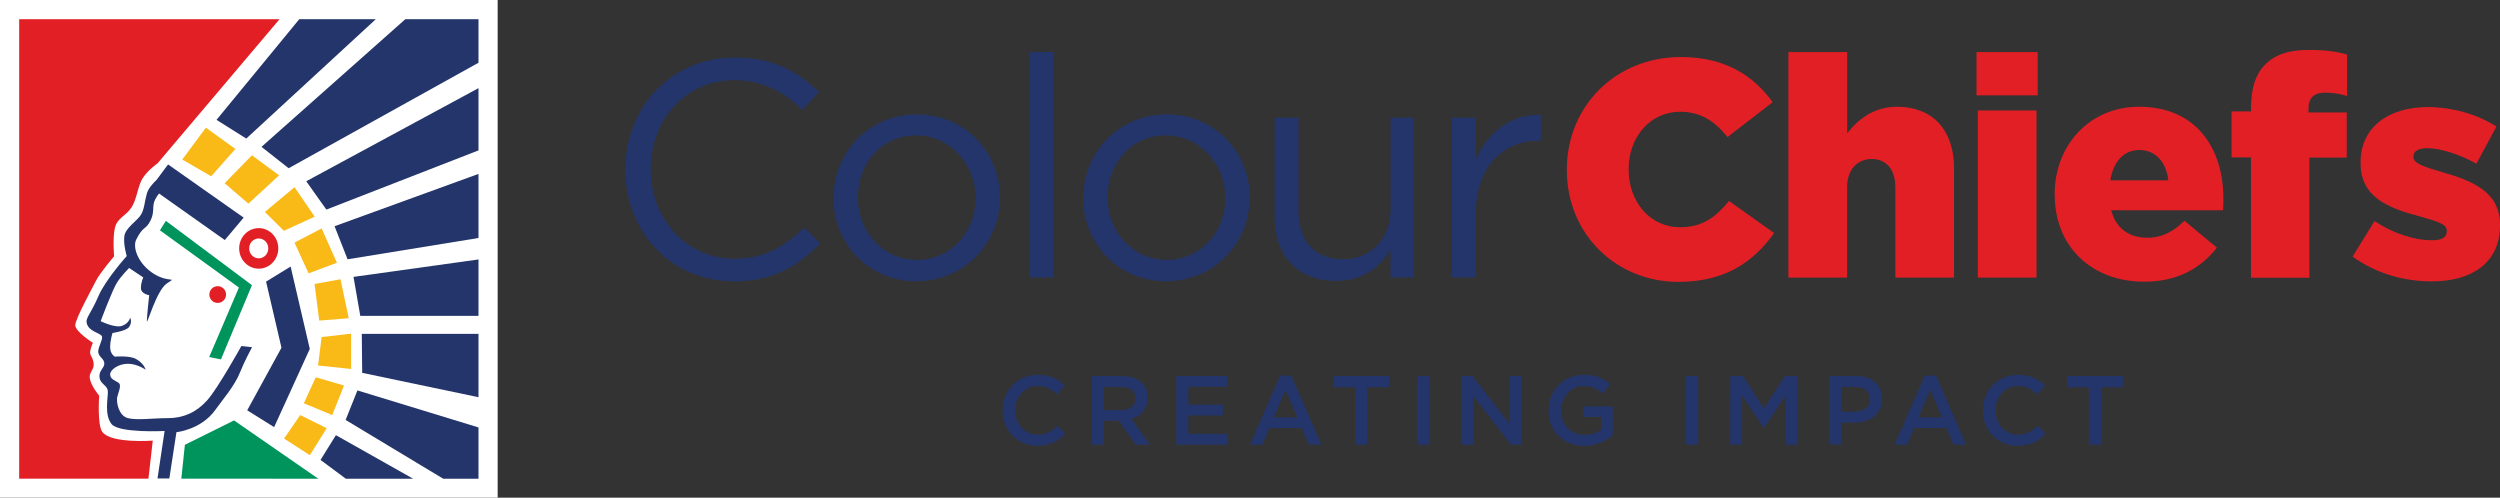 <?xml version="1.0" encoding="UTF-8"?>
<svg id="Layer_1" data-name="Layer 1" xmlns="http://www.w3.org/2000/svg" viewBox="0 0 316.83 63.07">
  <rect x="0" y="0" width="316.83" height="63.07" fill="#333333" stroke="none"/>
  <defs>
    <style>
      .cls-1 {
        fill: #f9b916;
      }

      .cls-2 {
        fill: #00945d;
      }

      .cls-3 {
        fill: #fff;
      }

      .cls-4, .cls-5 {
        fill: #e31f26;
      }

      .cls-6, .cls-7 {
        fill: #23356b;
      }

      .cls-7, .cls-5 {
        fill-rule: evenodd;
      }
    </style>
  </defs>
  <rect class="cls-3" width="63.07" height="63.07"/>
  <g>
    <g>
      <path class="cls-6" d="m131.48,56.5c-2.53,0-4.42-1.97-4.42-4.48s1.85-4.51,4.48-4.51c1.6,0,2.57.56,3.4,1.35l-.98,1.13c-.7-.65-1.44-1.08-2.43-1.08-1.66,0-2.87,1.36-2.87,3.08s1.2,3.1,2.87,3.1c1.07,0,1.75-.43,2.5-1.13l.98.99c-.9.94-1.9,1.54-3.53,1.54Z"/>
      <path class="cls-6" d="m143.93,56.35l-2.14-3.03h-1.91v3.03h-1.53v-8.69h3.87c2,0,3.23,1.06,3.23,2.75,0,1.44-.85,2.31-2.07,2.65l2.35,3.29h-1.8Zm-1.82-7.3h-2.22v2.92h2.23c1.09,0,1.79-.57,1.79-1.46,0-.96-.67-1.45-1.8-1.45Z"/>
      <path class="cls-6" d="m155.53,49.02h-4.92v2.26h4.36v1.37h-4.36v2.33h4.98v1.37h-6.51v-8.69h6.45v1.36Z"/>
      <path class="cls-6" d="m167.48,56.35h-1.62l-.88-2.1h-4.11l-.89,2.1h-1.57l3.83-8.75h1.41l3.82,8.75Zm-4.56-6.93l-1.49,3.48h2.99l-1.5-3.48Z"/>
      <path class="cls-6" d="m173.28,56.35h-1.54v-7.27h-2.76v-1.42h7.05v1.42h-2.76v7.27Z"/>
      <path class="cls-6" d="m181.13,47.66v8.69h-1.53v-8.69h1.53Z"/>
      <path class="cls-6" d="m191.27,47.66h1.5v8.69h-1.28l-4.79-6.18v6.18h-1.5v-8.69h1.41l4.66,6.01v-6.01Z"/>
      <path class="cls-6" d="m200.76,56.5c-2.72,0-4.51-1.94-4.51-4.48s1.86-4.51,4.48-4.51c1.51,0,2.45.42,3.34,1.18l-.97,1.16c-.67-.57-1.33-.93-2.43-.93-1.6,0-2.82,1.39-2.82,3.08,0,1.8,1.18,3.12,2.96,3.12.82,0,1.56-.26,2.1-.66v-1.63h-2.22v-1.33h3.7v3.65c-.86.73-2.09,1.35-3.63,1.35Z"/>
      <path class="cls-6" d="m215.21,47.66v8.69h-1.53v-8.69h1.53Z"/>
      <path class="cls-6" d="m223.55,54.21h-.05l-2.72-4.07v6.21h-1.5v-8.69h1.63l2.64,4.11,2.65-4.11h1.63v8.69h-1.53v-6.23l-2.74,4.1Z"/>
      <path class="cls-6" d="m235.06,53.55h-1.73v2.79h-1.53v-8.69h3.42c2.03,0,3.3,1.14,3.3,2.92,0,1.96-1.56,2.98-3.48,2.98Zm.05-4.51h-1.77v3.13h1.77c1.16,0,1.87-.63,1.87-1.57,0-1.03-.73-1.56-1.87-1.56Z"/>
      <path class="cls-6" d="m249.18,56.35h-1.62l-.88-2.1h-4.11l-.89,2.1h-1.57l3.83-8.75h1.41l3.82,8.75Zm-4.56-6.93l-1.49,3.48h2.99l-1.5-3.48Z"/>
      <path class="cls-6" d="m255.71,56.5c-2.53,0-4.42-1.97-4.42-4.48s1.85-4.51,4.48-4.51c1.6,0,2.57.56,3.4,1.35l-.98,1.13c-.7-.65-1.44-1.08-2.43-1.08-1.66,0-2.87,1.36-2.87,3.08s1.2,3.1,2.87,3.1c1.07,0,1.75-.43,2.5-1.13l.98.99c-.9.94-1.9,1.54-3.53,1.54Z"/>
      <path class="cls-6" d="m266.27,56.35h-1.54v-7.27h-2.75v-1.42h7.05v1.42h-2.75v7.27Z"/>
    </g>
    <g>
      <g>
        <path class="cls-6" d="m92.99,35.64c-7.91,0-13.74-6.22-13.74-14.13s5.79-14.21,13.86-14.21c4.97,0,7.95,1.76,10.69,4.35l-2.11,2.27c-2.31-2.19-4.89-3.76-8.62-3.76-6.07,0-10.61,4.89-10.61,11.28s4.58,11.35,10.61,11.35c3.76,0,6.23-1.45,8.85-3.95l2.04,2c-2.86,2.9-5.99,4.82-10.96,4.82Z"/>
        <path class="cls-6" d="m116.12,35.64c-6.07,0-10.49-4.78-10.49-10.53s4.46-10.61,10.57-10.61,10.53,4.78,10.53,10.53-4.5,10.61-10.61,10.61Zm0-18.48c-4.38,0-7.4,3.49-7.4,7.87s3.21,7.91,7.48,7.91,7.44-3.49,7.44-7.83-3.25-7.95-7.52-7.95Z"/>
        <path class="cls-6" d="m130.47,35.17V6.59h3.02v28.58h-3.02Z"/>
        <path class="cls-6" d="m147.77,35.64c-6.07,0-10.49-4.78-10.49-10.53s4.46-10.61,10.57-10.61,10.53,4.78,10.53,10.53-4.5,10.61-10.61,10.61Zm0-18.48c-4.38,0-7.4,3.49-7.4,7.87s3.21,7.91,7.48,7.91,7.44-3.49,7.44-7.83-3.25-7.95-7.52-7.95Z"/>
        <path class="cls-6" d="m176.22,14.93h2.98v20.24h-2.98v-3.52c-1.37,2.19-3.44,3.95-6.93,3.95-4.89,0-7.75-3.29-7.75-8.1v-12.57h3.02v11.82c0,3.76,2.04,6.11,5.6,6.11s6.07-2.54,6.07-6.34v-11.59Z"/>
        <path class="cls-6" d="m187.02,35.17h-3.02V14.93h3.02v5.28c1.49-3.37,4.42-5.79,8.26-5.64v3.25h-.23c-4.43,0-8.03,3.17-8.03,9.28v8.06Z"/>
      </g>
      <g>
        <path class="cls-4" d="m198.57,21.56v-.08c0-7.99,6.15-14.25,14.45-14.25,5.6,0,9.2,2.35,11.63,5.72l-5.72,4.42c-1.57-1.96-3.37-3.21-5.99-3.21-3.84,0-6.54,3.25-6.54,7.24v.08c0,4.11,2.7,7.32,6.54,7.32,2.86,0,4.54-1.33,6.18-3.33l5.72,4.07c-2.58,3.56-6.07,6.18-12.14,6.18-7.83,0-14.13-5.99-14.13-14.17Z"/>
        <path class="cls-4" d="m226.66,6.6h7.44v10.3c1.37-1.76,3.33-3.37,6.34-3.37,4.5,0,7.2,2.98,7.2,7.79v13.86h-7.44v-11.47c0-2.31-1.22-3.56-2.98-3.56s-3.13,1.25-3.13,3.56v11.47h-7.44V6.6Z"/>
        <path class="cls-4" d="m250.49,6.6h7.75v5.48h-7.75v-5.48Zm.16,7.4h7.44v21.18h-7.44V14Z"/>
        <path class="cls-4" d="m260.39,24.69v-.08c0-6.19,4.42-11.08,10.69-11.08,7.32,0,10.69,5.36,10.69,11.59,0,.47,0,1.02-.04,1.53h-14.17c.59,2.31,2.27,3.48,4.58,3.48,1.76,0,3.17-.67,4.7-2.15l4.11,3.41c-2.04,2.59-4.97,4.31-9.2,4.31-6.65,0-11.35-4.43-11.35-11Zm14.41-1.84c-.28-2.35-1.65-3.84-3.68-3.84s-3.29,1.53-3.68,3.84h7.36Z"/>
        <path class="cls-4" d="m285.28,19.95h-2.47v-5.83h2.47v-.47c0-2.43.55-4.23,1.8-5.48,1.29-1.29,3.02-1.84,5.52-1.84,2.27,0,3.68.24,4.85.59v5.25c-.86-.27-1.72-.43-2.78-.43-1.37,0-2.11.62-2.11,2v.51h4.85v5.72h-4.74v15.23h-7.4v-15.23Z"/>
        <path class="cls-4" d="m298.15,32.52l2.78-4.5c2.43,1.61,5.09,2.43,7.28,2.43,1.29,0,1.88-.39,1.88-1.14v-.08c0-.82-1.18-1.17-3.41-1.8-4.19-1.1-7.52-2.51-7.52-6.77v-.08c0-4.5,3.6-7.01,8.49-7.01,3.09,0,6.3.9,8.73,2.47l-2.54,4.7c-2.19-1.21-4.58-1.96-6.26-1.96-1.14,0-1.72.43-1.72,1.02v.08c0,.82,1.21,1.22,3.45,1.88,4.19,1.18,7.52,2.62,7.52,6.73v.08c0,4.66-3.49,7.09-8.65,7.09-3.56,0-7.09-1.02-10.02-3.13Z"/>
      </g>
    </g>
    <g>
      <polygon class="cls-1" points="29.83 18.88 26.76 22.34 23.1 20.22 26.09 16.18 29.83 18.88"/>
      <path class="cls-4" d="m32.79,28.91c-1.37,0-2.48,1.15-2.48,2.57s1.11,2.57,2.48,2.57,2.48-1.15,2.48-2.57-1.11-2.57-2.48-2.57Zm0,3.83c-.67,0-1.21-.56-1.21-1.26s.54-1.26,1.21-1.26,1.21.56,1.21,1.26-.54,1.26-1.21,1.26Z"/>
      <polygon class="cls-2" points="21.02 27.99 31.93 36.14 28 45.55 26.51 45.25 30.28 36.44 20.27 29.19 21.02 27.99"/>
      <path class="cls-4" d="m27.59,38.39c.58,0,1.06-.47,1.06-1.06s-.47-1.06-1.06-1.06-1.06.47-1.06,1.06.47,1.06,1.06,1.06Z"/>
      <polygon class="cls-1" points="28.47 23.22 31.93 19.68 35.37 22.22 31.48 25.81 28.47 23.22"/>
      <polygon class="cls-1" points="33.57 26.86 37.33 23.72 39.88 27.46 35.97 29.25 33.57 26.86"/>
      <path class="cls-6" d="m30.58,43.87s-2.99,5.39-4.34,6.88c-1.35,1.5-2.99,2.24-4.94,2.24s-3.89.3-5.09,0c-1.2-.3-1.5-2.1-1.35-2.69.15-.6.6-1.5.15-1.8-.45-.3-1.05-.45-1.05-1.05s1.05-1.35,2.25-1.35,2.24.75,2.24.75c0,0-.15-.75-1.2-1.35-.82-.47-2.69-.3-2.69-.3,0,0-.6-.3-.6-1.2s.3-1.8.3-1.8c0,0,1.72-.25,2.09-.75.45-.6.15-1.2.15-1.2,0,0-.15.75-1.05,1.05-.9.3-2.69-.6-2.69-.6,0,0,1.5-4.04,2.1-4.94.6-.9,1.5-1.8,1.5-1.8l1.8,1.2s-.3.6-.3,1.35,1.05.9,1.05.9c0,0-.3,2.69-.3,3.29s1.2-3.89,2.55-4.79c1.35-.9.3,0-1.65-1.2-1.95-1.2-2.75-3.32-2.25-4.34.9-1.8,1.2-1.2,1.8-2.39.6-1.2.15-1.8.6-2.69.13-.25.3-.52.49-.77l8.34,5.9,2.39-2.84-9.58-6.74-1.45,1.95c-.42.39-1.05,1.07-1.24,1.74-.3,1.05-.3,1.95-.75,2.69-.45.75-1.95,1.65-2.1,2.69-.15,1.05.3,2.54.3,2.54,0,0-2.69,2.99-3.59,5.09-.9,2.1-1.57,2.7-1.5,3.29.15,1.2,1.8,1.35,1.95,1.8.15.45-.6,1.5-.45,2.1.15.6.75.75.75,1.35s-.75.9-.6,1.8c.15.9,1.05.9,1.05,1.8s-.45,2.84.45,4.04c.9,1.2,6.74.9,6.74.9l-.9,6.02h1.5l.9-5.87s3.14-.3,4.94-2.84c.88-1.24,2.45-3.03,3.14-4.79.52-1.32,1.5-3.14,1.5-3.14l-1.35-.15Z"/>
      <polygon class="cls-6" points="33.72 35.69 36.83 33.78 39.26 44.22 34.74 54.13 31.33 52 35.67 44.07 33.72 35.69"/>
      <polygon class="cls-1" points="37.32 30.75 40.76 28.95 42.7 33.3 39.11 34.64 37.32 30.75"/>
      <polygon class="cls-1" points="39.86 35.99 43.15 35.39 44.2 40.33 40.46 40.63 39.86 35.99"/>
      <polygon class="cls-1" points="40.76 42.72 44.5 42.28 44.5 46.76 40.31 46.32 40.76 42.72"/>
      <polygon class="cls-1" points="38.51 51.11 40.01 47.81 43.6 48.86 42.1 52.6 38.51 51.11"/>
      <polygon class="cls-1" points="36 55.58 38.05 52.6 41.4 54.27 39.27 57.69 36 55.58"/>
      <polygon class="cls-2" points="29.66 53.28 40.34 60.67 22.98 60.66 23.43 56.37 29.66 53.28"/>
      <polygon class="cls-7" points="40.62 58.29 42.57 55.15 52.36 60.67 43.83 60.67 40.62 58.29"/>
      <polygon class="cls-6" points="60.64 11.17 38.81 22.97 41.36 26.56 60.64 19.06 60.64 11.17"/>
      <polygon class="cls-6" points="60.64 22.04 42.4 28.67 44.05 32.86 60.64 30.16 60.64 22.04"/>
      <polygon class="cls-6" points="60.64 32.88 44.8 35.09 45.66 40.03 60.64 40.03 60.64 32.88"/>
      <polygon class="cls-6" points="60.64 42.31 45.85 42.31 45.9 47.25 60.64 50.34 60.64 42.31"/>
      <polygon class="cls-7" points="60.64 54.17 45.3 49.48 43.8 53.22 56.17 60.67 60.64 60.67 60.64 54.17"/>
      <path class="cls-5" d="m16.66,26.31c.7-1.1.82-2.79,1.4-3.69.7-1.1,1.89-1.9,1.89-1.9L35.43,2.43H2.43v58.23s16.38,0,16.38,0l.55-4.82s-5.29.4-6.39-1.1c-.67-.92-.4-4.59-.4-4.59,0,0-1.1-1.3-1.2-2.3-.06-.6.5-1,.5-1.6s-.2-.9-.4-1.3c-.2-.4.3-1.5.3-1.5,0,0-2.23-1.43-2.23-2.23s2.13-4.66,2.63-5.65c.5-1,2.29-3.09,2.29-3.09,0,0-.2-2.3.1-3.59.3-1.3,1.4-1.5,2.09-2.59Z"/>
      <polygon class="cls-7" points="37.93 2.43 27.44 15.19 31.21 17.56 47.63 2.43 37.93 2.43"/>
      <polygon class="cls-7" points="51.37 2.43 33.14 18.61 36.58 21.32 60.64 7.95 60.64 2.43 51.37 2.43"/>
    </g>
  </g>
</svg>